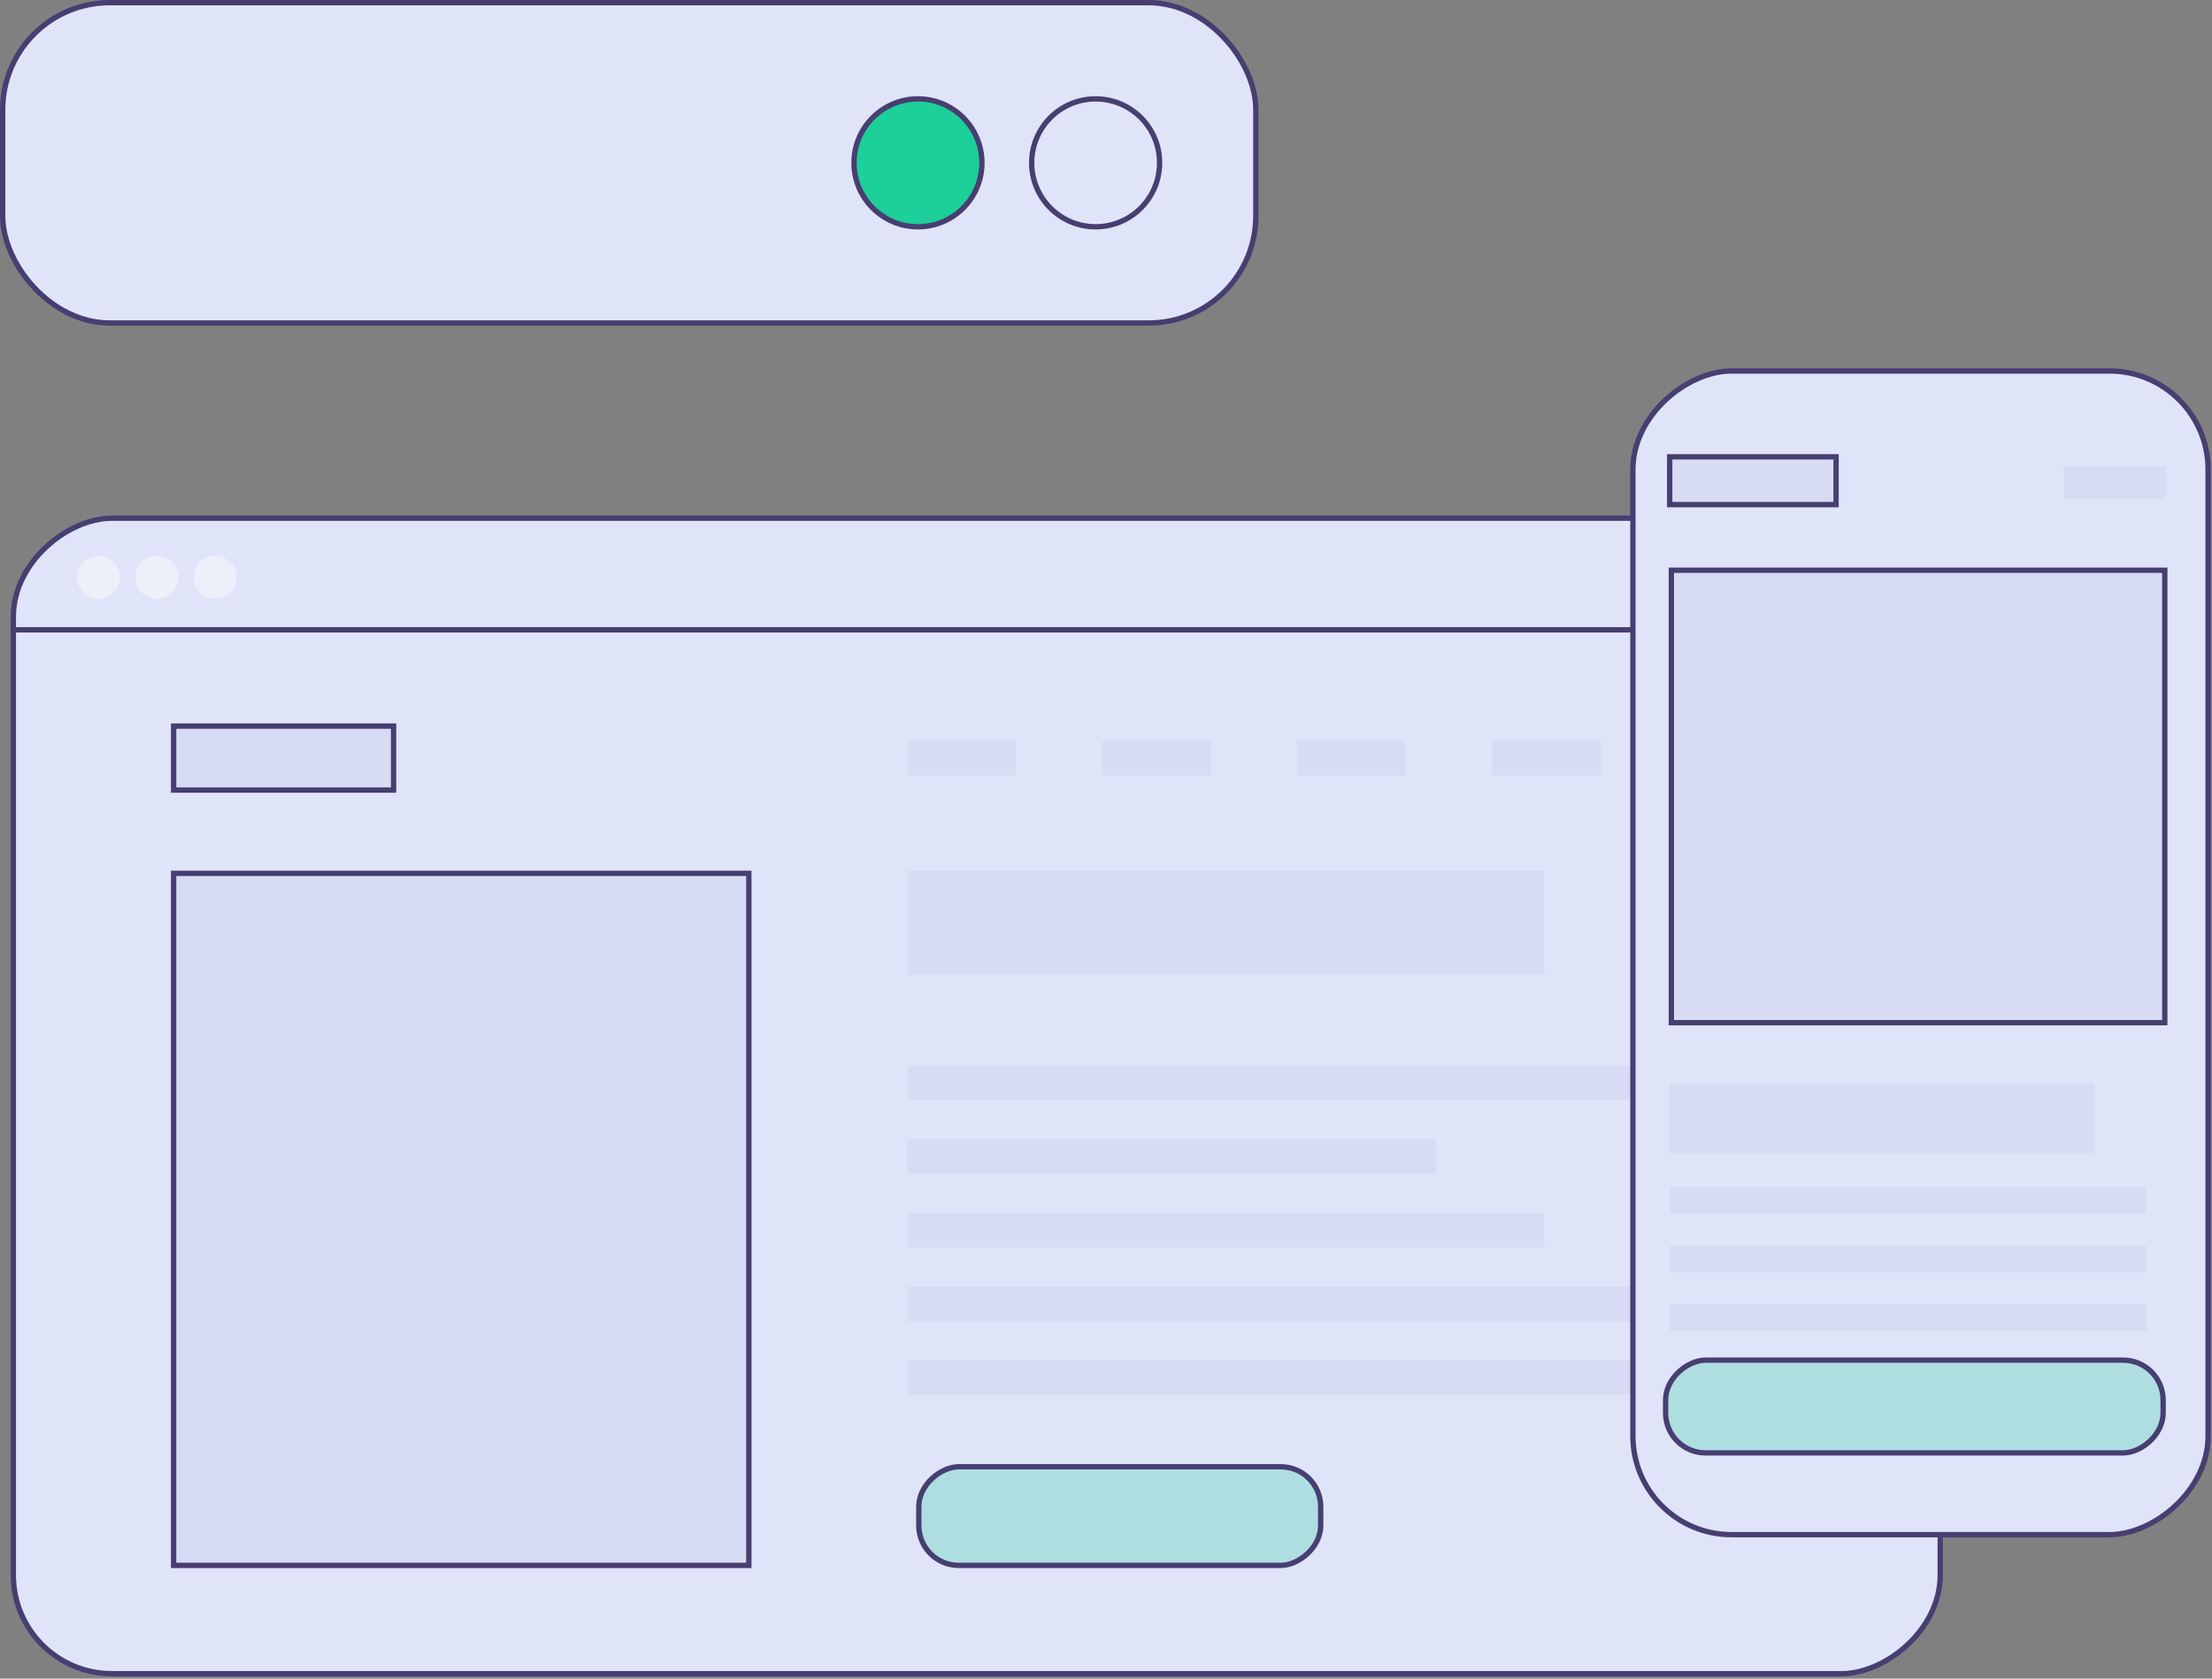 <svg width="415" height="315" viewBox="0 0 415 315" fill="none" xmlns="http://www.w3.org/2000/svg">
<rect x="0" y="0" width="415" height="315" fill="#808080" stroke="none"/>
<rect x="0.5" y="0.5" width="235.11" height="60.111" rx="20.102" fill="#E0E4F8" stroke="#473E71"/>
<circle cx="205.556" cy="30.555" r="12" fill="#E0E4F8" stroke="#473E71"/>
<circle cx="172.222" cy="30.556" r="12" fill="#1DCF98" stroke="#473E71"/>
<rect x="364.013" y="97.238" width="216.832" height="361.511" rx="18.5" transform="rotate(90 364.013 97.238)" fill="#E0E4F8" stroke="#473E71"/>
<rect x="140.49" y="163.888" width="129.862" height="107.916" transform="rotate(90 140.49 163.888)" fill="#D7DBF3" stroke="#473E71"/>
<rect x="247.78" y="275.242" width="18.507" height="75.404" rx="7.5" transform="rotate(90 247.78 275.242)" fill="#1DCF98" fill-opacity="0.25" stroke="#473E71"/>
<rect x="73.841" y="136.252" width="12.005" height="41.266" transform="rotate(90 73.841 136.252)" fill="#D7DBF3" stroke="#473E71"/>
<rect x="289.733" y="163.388" width="19.507" height="119.482" transform="rotate(90 289.733 163.388)" fill="#D7DBF3"/>
<rect x="336.876" y="199.964" width="6.502" height="166.625" transform="rotate(90 336.876 199.964)" fill="#D7DBF3"/>
<rect x="336.876" y="255.235" width="6.502" height="166.625" transform="rotate(90 336.876 255.235)" fill="#D7DBF3"/>
<rect x="269.414" y="213.782" width="6.502" height="99.162" transform="rotate(90 269.414 213.782)" fill="#D7DBF3"/>
<rect x="190.571" y="139.004" width="6.502" height="20.32" transform="rotate(90 190.571 139.004)" fill="#D7DBF3"/>
<rect x="227.147" y="139.004" width="6.502" height="20.32" transform="rotate(90 227.147 139.004)" fill="#D7DBF3"/>
<rect x="263.724" y="139.004" width="6.502" height="20.32" transform="rotate(90 263.724 139.004)" fill="#D7DBF3"/>
<rect x="300.301" y="139.004" width="6.502" height="20.32" transform="rotate(90 300.301 139.004)" fill="#D7DBF3"/>
<rect x="336.877" y="139.004" width="6.502" height="20.32" transform="rotate(90 336.877 139.004)" fill="#D7DBF3"/>
<rect x="289.733" y="227.599" width="6.502" height="119.482" transform="rotate(90 289.733 227.599)" fill="#D7DBF3"/>
<rect x="324.684" y="241.417" width="6.502" height="154.433" transform="rotate(90 324.684 241.417)" fill="#D7DBF3"/>
<line x1="2.813" y1="118.184" x2="364.512" y2="118.184" stroke="#473E71"/>
<circle cx="18.485" cy="108.334" r="4.01" fill="#EDEFFB"/>
<circle cx="29.421" cy="108.334" r="4.01" fill="#EDEFFB"/>
<circle cx="40.357" cy="108.334" r="4.01" fill="#EDEFFB"/>
<rect x="414.269" y="69.615" width="218.366" height="107.916" rx="18.5" transform="rotate(90 414.269 69.615)" fill="#E0E4F8" stroke="#473E71"/>
<rect x="406.141" y="107.004" width="84.906" height="92.576" transform="rotate(90 406.141 107.004)" fill="#D7DBF3" stroke="#473E71"/>
<rect x="344.471" y="85.722" width="8.971" height="31.215" transform="rotate(90 344.471 85.722)" fill="#D7DBF3" stroke="#473E71"/>
<rect x="406.331" y="87.523" width="6.136" height="19.175" transform="rotate(90 406.331 87.523)" fill="#D7DBF3"/>
<rect x="392.938" y="203.343" width="13.039" height="79.769" transform="rotate(90 392.938 203.343)" fill="#D7DBF3"/>
<rect x="402.69" y="222.735" width="5" height="89.409" transform="rotate(90 402.69 222.735)" fill="#D7DBF3"/>
<rect x="402.69" y="233.735" width="5" height="89.409" transform="rotate(90 402.69 233.735)" fill="#D7DBF3"/>
<rect x="402.69" y="244.735" width="5" height="89.409" transform="rotate(90 402.69 244.735)" fill="#D7DBF3"/>
<rect x="405.831" y="255.232" width="17.408" height="93.343" rx="7.5" transform="rotate(90 405.831 255.232)" fill="#1DCF98" fill-opacity="0.25" stroke="#473E71"/>
</svg>
